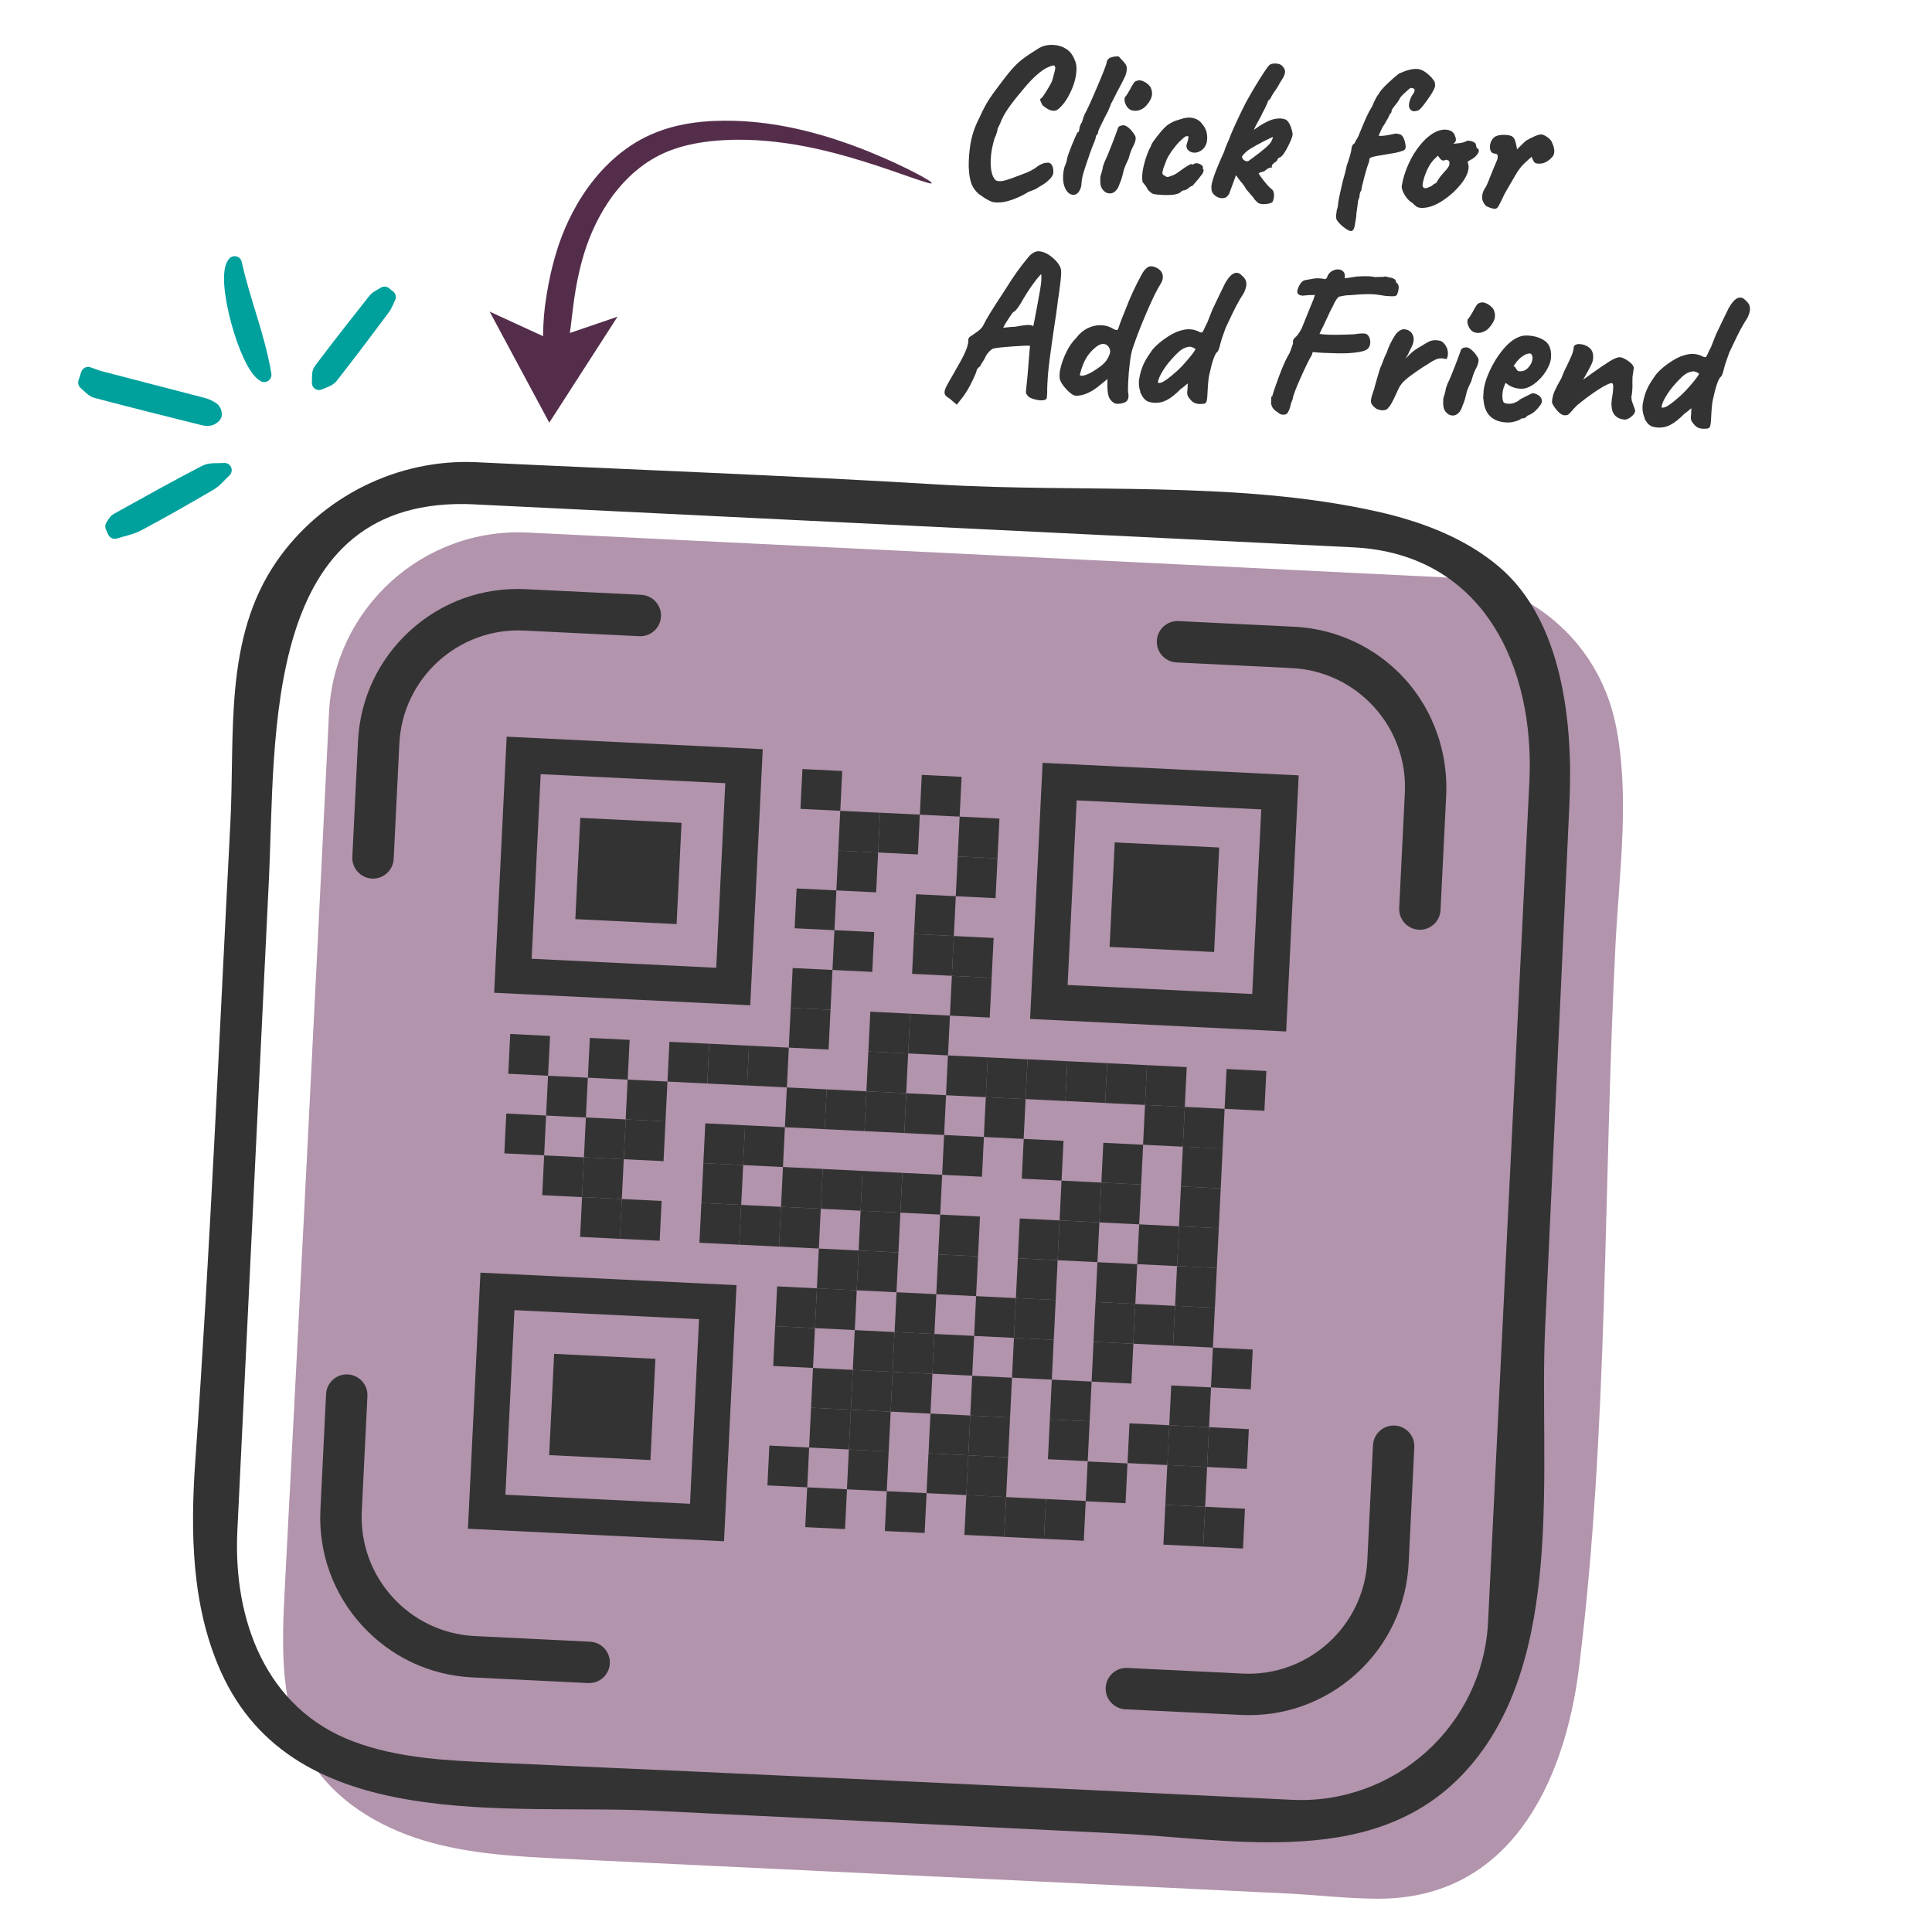 <svg xmlns="http://www.w3.org/2000/svg" width="400" height="400" viewBox="0 0 400 400"><defs><style>      .cls-1 {        fill: #b294ac;      }      .cls-2, .cls-3 {        fill: #333;      }      .cls-4 {        fill: #00a09d;        stroke: #00a09d;        stroke-linecap: round;        stroke-linejoin: round;        stroke-width: 3px;      }      .cls-3 {        stroke: #333;        stroke-miterlimit: 10;        stroke-width: .5px;      }      .cls-5 {        fill: #542d4b;      }    </style></defs><g id="text"><g><path class="cls-1" d="M285.31,393.11c-6.42-.02-12.93-.8-18.97-1.09-16.77-.81-33.54-1.62-50.3-2.43-33-1.58-65.99-3.15-98.99-4.73-9.87-.47-19.86-.96-29.32-3.81s-18.5-8.34-23.61-16.8c-6.24-10.3-5.8-23.16-5.17-35.18,3.16-60.5,6.21-120.99,9.17-181.49,1.06-21.67,19.49-38.38,41.15-37.32,0,0,189.41,9.26,189.42,9.26,17.62.86,32.17,13.09,35.77,30.28,3.08,14.71.78,30.74.02,45.6-2.54,49.65-1.44,100.58-7.56,149.86-3.01,24.27-14.61,47.94-41.61,47.84Z"></path><g><g><path class="cls-2" d="M155.33,208.13l-53.02-2.59,2.59-53.02,53.02,2.59-2.59,53.02ZM110.07,198.5l38.22,1.87,1.87-38.22-38.22-1.87-1.87,38.22Z"></path><rect class="cls-2" x="119.62" y="169.83" width="20.99" height="20.99" transform="translate(8.96 -6.14) rotate(2.8)"></rect><path class="cls-2" d="M149.9,319.1l-53.02-2.59,2.59-53.02,53.02,2.59-2.59,53.02ZM104.64,309.47l38.22,1.87,1.87-38.22-38.22-1.87-1.87,38.22Z"></path><rect class="cls-2" x="114.2" y="280.8" width="20.99" height="20.99" transform="translate(14.38 -5.74) rotate(2.8)"></rect><path class="cls-2" d="M266.29,213.55l-53.02-2.59,2.59-53.02,53.02,2.59-2.59,53.02ZM221.04,203.93l38.22,1.87,1.87-38.22-38.22-1.87-1.87,38.22Z"></path><rect class="cls-2" x="230.25" y="174.92" width="21.66" height="21.66" transform="translate(9.36 -11.55) rotate(2.8)"></rect><rect class="cls-2" x="165.93" y="159.42" width="8.25" height="8.25" transform="translate(8.19 -8.11) rotate(2.8)"></rect><rect class="cls-2" x="173.76" y="168.06" width="8.25" height="8.25" transform="translate(8.62 -8.48) rotate(2.8)"></rect><rect class="cls-2" x="182" y="168.46" width="8.25" height="8.25" transform="translate(8.65 -8.89) rotate(2.8)"></rect><rect class="cls-2" x="173.36" y="176.3" width="8.25" height="8.25" transform="translate(9.02 -8.45) rotate(2.8)"></rect><rect class="cls-2" x="172.55" y="192.78" width="8.25" height="8.25" transform="translate(9.83 -8.4) rotate(2.8)"></rect><rect class="cls-2" x="189.03" y="193.58" width="8.25" height="8.25" transform="translate(9.89 -9.2) rotate(2.8)"></rect><rect class="cls-2" x="189.44" y="185.34" width="8.25" height="8.25" transform="translate(9.49 -9.23) rotate(2.8)"></rect><rect class="cls-2" x="198.08" y="177.51" width="8.25" height="8.25" transform="translate(9.11 -9.66) rotate(2.8)"></rect><rect class="cls-2" x="190.64" y="160.63" width="8.25" height="8.25" transform="translate(8.28 -9.32) rotate(2.8)"></rect><rect class="cls-2" x="198.48" y="169.27" width="8.25" height="8.25" transform="translate(8.71 -9.69) rotate(2.8)"></rect><rect class="cls-2" x="197.27" y="193.99" width="8.25" height="8.25" transform="translate(9.92 -9.6) rotate(2.8)"></rect><rect class="cls-2" x="196.87" y="202.23" width="8.25" height="8.25" transform="translate(10.32 -9.57) rotate(2.8)"></rect><rect class="cls-2" x="154.87" y="216.69" width="8.25" height="8.25" transform="translate(10.98 -7.5) rotate(2.8)"></rect><rect class="cls-2" x="146.63" y="216.29" width="8.25" height="8.25" transform="translate(10.95 -7.1) rotate(2.8)"></rect><rect class="cls-2" x="138.39" y="215.89" width="8.25" height="8.25" transform="translate(10.92 -6.7) rotate(2.8)"></rect><rect class="cls-2" x="121.91" y="215.08" width="8.25" height="8.25" transform="translate(10.86 -5.89) rotate(2.8)"></rect><rect class="cls-2" x="105.43" y="214.27" width="8.25" height="8.25" transform="translate(10.8 -5.09) rotate(2.8)"></rect><rect class="cls-2" x="120.7" y="239.8" width="8.25" height="8.25" transform="translate(12.06 -5.81) rotate(2.8)"></rect><rect class="cls-2" x="120.3" y="248.04" width="8.25" height="8.25" transform="translate(12.47 -5.78) rotate(2.8)"></rect><rect class="cls-2" x="128.53" y="248.44" width="8.25" height="8.25" transform="translate(12.5 -6.18) rotate(2.8)"></rect><rect class="cls-2" x="145.01" y="249.25" width="8.25" height="8.25" transform="translate(12.55 -6.98) rotate(2.8)"></rect><rect class="cls-2" x="145.42" y="241.01" width="8.25" height="8.25" transform="translate(12.15 -7.01) rotate(2.8)"></rect><rect class="cls-2" x="145.82" y="232.77" width="8.25" height="8.25" transform="translate(11.75 -7.04) rotate(2.8)"></rect><rect class="cls-2" x="154.06" y="233.17" width="8.25" height="8.25" transform="translate(11.78 -7.44) rotate(2.8)"></rect><rect class="cls-2" x="161.49" y="250.05" width="8.25" height="8.25" transform="translate(12.61 -7.79) rotate(2.8)"></rect><rect class="cls-2" x="161.9" y="241.81" width="8.25" height="8.25" transform="translate(12.21 -7.82) rotate(2.8)"></rect><rect class="cls-2" x="170.14" y="242.22" width="8.25" height="8.25" transform="translate(12.24 -8.22) rotate(2.8)"></rect><rect class="cls-2" x="178.38" y="242.62" width="8.25" height="8.25" transform="translate(12.27 -8.62) rotate(2.8)"></rect><rect class="cls-2" x="186.62" y="243.02" width="8.25" height="8.25" transform="translate(12.3 -9.02) rotate(2.8)"></rect><rect class="cls-2" x="194.45" y="251.66" width="8.25" height="8.25" transform="translate(12.73 -9.39) rotate(2.8)"></rect><rect class="cls-2" x="194.05" y="259.9" width="8.25" height="8.25" transform="translate(13.13 -9.36) rotate(2.8)"></rect><rect class="cls-2" x="201.89" y="268.55" width="8.25" height="8.25" transform="translate(13.56 -9.74) rotate(2.8)"></rect><rect class="cls-2" x="153.25" y="249.65" width="8.25" height="8.25" transform="translate(12.58 -7.38) rotate(2.8)"></rect><rect class="cls-2" x="112.46" y="239.4" width="8.25" height="8.25" transform="translate(12.03 -5.4) rotate(2.8)"></rect><rect class="cls-2" x="129.74" y="223.72" width="8.25" height="8.25" transform="translate(11.29 -6.27) rotate(2.8)"></rect><rect class="cls-2" x="129.34" y="231.96" width="8.25" height="8.25" transform="translate(11.69 -6.24) rotate(2.8)"></rect><rect class="cls-2" x="121.1" y="231.56" width="8.25" height="8.25" transform="translate(11.66 -5.84) rotate(2.8)"></rect><rect class="cls-2" x="113.26" y="222.92" width="8.25" height="8.25" transform="translate(11.23 -5.46) rotate(2.8)"></rect><rect class="cls-2" x="104.62" y="230.75" width="8.25" height="8.25" transform="translate(11.6 -5.03) rotate(2.8)"></rect><rect class="cls-2" x="164.72" y="184.14" width="8.25" height="8.25" transform="translate(9.4 -8.02) rotate(2.8)"></rect><rect class="cls-2" x="163.91" y="200.61" width="8.25" height="8.25" transform="translate(10.2 -7.96) rotate(2.8)"></rect><rect class="cls-2" x="163.51" y="208.85" width="8.25" height="8.25" transform="translate(10.6 -7.93) rotate(2.8)"></rect><rect class="cls-2" x="162.7" y="225.33" width="8.25" height="8.25" transform="translate(11.41 -7.87) rotate(2.8)"></rect><rect class="cls-2" x="170.94" y="225.74" width="8.25" height="8.25" transform="translate(11.44 -8.28) rotate(2.8)"></rect><rect class="cls-2" x="179.18" y="226.14" width="8.25" height="8.25" transform="translate(11.47 -8.68) rotate(2.8)"></rect><rect class="cls-2" x="187.42" y="226.54" width="8.25" height="8.25" transform="translate(11.5 -9.08) rotate(2.8)"></rect><rect class="cls-2" x="179.58" y="217.9" width="8.25" height="8.25" transform="translate(11.06 -8.71) rotate(2.8)"></rect><rect class="cls-2" x="196.06" y="218.71" width="8.25" height="8.25" transform="translate(11.12 -9.51) rotate(2.8)"></rect><rect class="cls-2" x="204.3" y="219.11" width="8.25" height="8.25" transform="translate(11.15 -9.91) rotate(2.8)"></rect><rect class="cls-2" x="212.54" y="219.51" width="8.25" height="8.25" transform="translate(11.18 -10.32) rotate(2.8)"></rect><rect class="cls-2" x="220.78" y="219.91" width="8.25" height="8.25" transform="translate(11.21 -10.72) rotate(2.8)"></rect><rect class="cls-2" x="229.02" y="220.32" width="8.25" height="8.25" transform="translate(11.24 -11.12) rotate(2.8)"></rect><rect class="cls-2" x="237.26" y="220.72" width="8.25" height="8.25" transform="translate(11.27 -11.52) rotate(2.8)"></rect><rect class="cls-2" x="236.86" y="228.96" width="8.25" height="8.25" transform="translate(11.67 -11.49) rotate(2.8)"></rect><rect class="cls-2" x="211.74" y="235.99" width="8.25" height="8.25" transform="translate(11.99 -10.26) rotate(2.8)"></rect><rect class="cls-2" x="203.9" y="227.35" width="8.25" height="8.25" transform="translate(11.55 -9.88) rotate(2.8)"></rect><rect class="cls-2" x="195.26" y="235.18" width="8.25" height="8.25" transform="translate(11.93 -9.45) rotate(2.8)"></rect><rect class="cls-2" x="227.81" y="245.04" width="8.25" height="8.25" transform="translate(12.45 -11.03) rotate(2.8)"></rect><rect class="cls-2" x="235.65" y="253.68" width="8.25" height="8.25" transform="translate(12.88 -11.4) rotate(2.8)"></rect><rect class="cls-2" x="243.89" y="254.08" width="8.25" height="8.25" transform="translate(12.91 -11.81) rotate(2.8)"></rect><rect class="cls-2" x="243.49" y="262.32" width="8.25" height="8.25" transform="translate(13.31 -11.78) rotate(2.8)"></rect><rect class="cls-2" x="243.08" y="270.56" width="8.25" height="8.25" transform="translate(13.71 -11.75) rotate(2.8)"></rect><rect class="cls-2" x="226.2" y="278" width="8.25" height="8.25" transform="translate(14.06 -10.91) rotate(2.8)"></rect><rect class="cls-2" x="224.99" y="302.78" width="8.25" height="8.25" transform="translate(15.26 -10.83) rotate(2.8)"></rect><rect class="cls-2" x="250.92" y="279.2" width="8.25" height="8.25" transform="translate(14.14 -12.12) rotate(2.8)"></rect><rect class="cls-2" x="249.31" y="312.16" width="8.25" height="8.25" transform="translate(15.75 -12) rotate(2.8)"></rect><rect class="cls-2" x="216.35" y="310.55" width="8.25" height="8.25" transform="translate(15.63 -10.39) rotate(2.8)"></rect><rect class="cls-2" x="208.11" y="310.15" width="8.25" height="8.25" transform="translate(15.6 -9.99) rotate(2.8)"></rect><rect class="cls-2" x="199.87" y="309.74" width="8.25" height="8.25" transform="translate(15.57 -9.59) rotate(2.8)"></rect><rect class="cls-2" x="200.27" y="301.51" width="8.25" height="8.25" transform="translate(15.17 -9.62) rotate(2.8)"></rect><rect class="cls-2" x="192.03" y="301.1" width="8.25" height="8.25" transform="translate(15.14 -9.22) rotate(2.8)"></rect><rect class="cls-2" x="200.68" y="293.27" width="8.25" height="8.25" transform="translate(14.77 -9.65) rotate(2.8)"></rect><rect class="cls-2" x="201.08" y="285.03" width="8.25" height="8.25" transform="translate(14.37 -9.68) rotate(2.8)"></rect><rect class="cls-2" x="193.24" y="276.38" width="8.25" height="8.25" transform="translate(13.94 -9.31) rotate(2.8)"></rect><rect class="cls-2" x="185" y="275.98" width="8.25" height="8.25" transform="translate(13.91 -8.9) rotate(2.8)"></rect><rect class="cls-2" x="176.76" y="275.58" width="8.25" height="8.25" transform="translate(13.88 -8.5) rotate(2.8)"></rect><rect class="cls-2" x="184.6" y="284.22" width="8.25" height="8.25" transform="translate(14.31 -8.87) rotate(2.8)"></rect><rect class="cls-2" x="176.36" y="283.82" width="8.25" height="8.25" transform="translate(14.28 -8.47) rotate(2.8)"></rect><rect class="cls-2" x="159.08" y="299.49" width="8.25" height="8.25" transform="translate(15.03 -7.61) rotate(2.8)"></rect><rect class="cls-2" x="160.69" y="266.53" width="8.25" height="8.25" transform="translate(13.42 -7.73) rotate(2.8)"></rect><rect class="cls-2" x="168.12" y="283.41" width="8.25" height="8.25" transform="translate(14.25 -8.07) rotate(2.8)"></rect><rect class="cls-2" x="175.96" y="292.06" width="8.25" height="8.25" transform="translate(14.68 -8.44) rotate(2.8)"></rect><rect class="cls-2" x="167.72" y="291.65" width="8.25" height="8.25" transform="translate(14.65 -8.04) rotate(2.8)"></rect><rect class="cls-2" x="175.55" y="300.3" width="8.25" height="8.25" transform="translate(15.08 -8.41) rotate(2.8)"></rect><rect class="cls-2" x="166.91" y="308.13" width="8.25" height="8.25" transform="translate(15.46 -7.98) rotate(2.8)"></rect><rect class="cls-2" x="185.41" y="267.74" width="8.25" height="8.25" transform="translate(13.51 -8.93) rotate(2.8)"></rect><rect class="cls-2" x="168.93" y="266.93" width="8.25" height="8.25" transform="translate(13.45 -8.13) rotate(2.8)"></rect><rect class="cls-2" x="177.57" y="259.1" width="8.25" height="8.25" transform="translate(13.07 -8.56) rotate(2.8)"></rect><rect class="cls-2" x="177.97" y="250.86" width="8.25" height="8.25" transform="translate(12.67 -8.59) rotate(2.8)"></rect><rect class="cls-2" x="169.33" y="258.7" width="8.25" height="8.25" transform="translate(13.04 -8.16) rotate(2.8)"></rect><rect class="cls-2" x="160.28" y="274.77" width="8.25" height="8.25" transform="translate(13.82 -7.7) rotate(2.8)"></rect><rect class="cls-2" x="192.44" y="292.86" width="8.25" height="8.25" transform="translate(14.74 -9.25) rotate(2.8)"></rect><rect class="cls-2" x="183.39" y="308.94" width="8.25" height="8.25" transform="translate(15.52 -8.79) rotate(2.8)"></rect><rect class="cls-2" x="209.72" y="277.19" width="8.25" height="8.25" transform="translate(14 -10.11) rotate(2.8)"></rect><rect class="cls-2" x="217.56" y="285.83" width="8.25" height="8.25" transform="translate(14.43 -10.48) rotate(2.8)"></rect><rect class="cls-2" x="242.28" y="287.04" width="8.25" height="8.25" transform="translate(14.52 -11.69) rotate(2.8)"></rect><rect class="cls-2" x="241.87" y="295.28" width="8.25" height="8.25" transform="translate(14.92 -11.66) rotate(2.8)"></rect><rect class="cls-2" x="233.64" y="294.88" width="8.25" height="8.25" transform="translate(14.89 -11.26) rotate(2.8)"></rect><rect class="cls-2" x="250.11" y="295.68" width="8.25" height="8.25" transform="translate(14.95 -12.06) rotate(2.8)"></rect><rect class="cls-2" x="217.16" y="294.07" width="8.25" height="8.25" transform="translate(14.83 -10.45) rotate(2.8)"></rect><rect class="cls-2" x="241.47" y="303.52" width="8.25" height="8.25" transform="translate(15.32 -11.63) rotate(2.8)"></rect><rect class="cls-2" x="241.07" y="311.76" width="8.25" height="8.25" transform="translate(15.72 -11.6) rotate(2.8)"></rect><rect class="cls-2" x="227.01" y="261.52" width="8.25" height="8.25" transform="translate(13.25 -10.97) rotate(2.8)"></rect><rect class="cls-2" x="219.57" y="244.63" width="8.25" height="8.25" transform="translate(12.42 -10.63) rotate(2.8)"></rect><rect class="cls-2" x="219.17" y="252.87" width="8.25" height="8.25" transform="translate(12.82 -10.6) rotate(2.8)"></rect><rect class="cls-2" x="210.13" y="268.95" width="8.25" height="8.25" transform="translate(13.59 -10.14) rotate(2.8)"></rect><rect class="cls-2" x="210.93" y="252.47" width="8.25" height="8.25" transform="translate(12.79 -10.2) rotate(2.8)"></rect><rect class="cls-2" x="210.53" y="260.71" width="8.25" height="8.25" transform="translate(13.19 -10.17) rotate(2.8)"></rect><rect class="cls-2" x="228.22" y="236.8" width="8.25" height="8.25" transform="translate(12.05 -11.06) rotate(2.8)"></rect><rect class="cls-2" x="226.6" y="269.76" width="8.25" height="8.25" transform="translate(13.65 -10.94) rotate(2.8)"></rect><rect class="cls-2" x="234.84" y="270.16" width="8.25" height="8.25" transform="translate(13.68 -11.35) rotate(2.8)"></rect><rect class="cls-2" x="245.1" y="229.36" width="8.25" height="8.25" transform="translate(11.7 -11.89) rotate(2.8)"></rect><rect class="cls-2" x="244.7" y="237.6" width="8.25" height="8.25" transform="translate(12.1 -11.87) rotate(2.8)"></rect><rect class="cls-2" x="253.74" y="221.53" width="8.25" height="8.25" transform="translate(11.33 -12.33) rotate(2.8)"></rect><rect class="cls-2" x="244.29" y="245.84" width="8.25" height="8.25" transform="translate(12.51 -11.84) rotate(2.8)"></rect><rect class="cls-2" x="179.99" y="209.66" width="8.25" height="8.25" transform="translate(10.66 -8.74) rotate(2.8)"></rect><rect class="cls-2" x="188.23" y="210.06" width="8.25" height="8.25" transform="translate(10.69 -9.14) rotate(2.8)"></rect></g><g><path class="cls-2" d="M289.14,138.81c-5.73-5.45-13.25-8.66-21.18-9.05l-23.96-1.17c-2.36-.12-4.37,1.71-4.49,4.07s1.71,4.37,4.07,4.49l23.87,1.17c13.57.66,24.07,12.24,23.41,25.81l-1.17,23.87c-.12,2.36,1.71,4.37,4.07,4.49s4.37-1.71,4.49-4.07l1.16-23.62c.48-9.85-3.26-19.32-10.27-25.99Z"></path><path class="cls-2" d="M132.78,123.15l-23.96-1.17c-8.84-.43-17.31,2.6-23.87,8.55-6.55,5.94-10.4,14.08-10.83,22.92l-1.17,23.96c-.12,2.36,1.71,4.37,4.07,4.49s4.37-1.71,4.49-4.07l1.17-23.87c.66-13.57,12.24-24.07,25.81-23.41l23.87,1.17c2.36.12,4.37-1.71,4.49-4.07s-1.71-4.37-4.07-4.49Z"></path><path class="cls-2" d="M122.18,339.9l-23.87-1.17c-13.57-.66-24.07-12.24-23.41-25.81l1.17-23.87c.12-2.36-1.71-4.37-4.07-4.49s-4.37,1.71-4.49,4.07l-1.17,23.96c-.43,8.84,2.6,17.31,8.55,23.87,5.94,6.55,14.08,10.4,22.92,10.83l23.96,1.17c2.36.12,4.37-1.71,4.49-4.07s-1.71-4.37-4.07-4.49Z"></path><path class="cls-2" d="M288.75,295.15c-2.36-.12-4.37,1.71-4.49,4.07l-1.17,23.87c-.66,13.57-12.24,24.07-25.81,23.41l-23.87-1.17c-2.36-.12-4.37,1.71-4.49,4.07s1.71,4.37,4.07,4.49l23.96,1.17c8.84.43,17.31-2.6,23.87-8.55,6.55-5.94,10.4-14.08,10.83-22.92l1.17-23.96c.12-2.36-1.71-4.37-4.07-4.49Z"></path></g></g><path class="cls-2" d="M267.05,381.35c-11.84.45-24.19-1.2-35.54-1.75-32-1.57-64-3.13-96.01-4.7-30.28-1.48-74.5,5.14-89.76-28.78-6.07-13.49-6.35-28.83-5.31-43.58,3.1-43.95,4.96-87.95,7.26-132.03.97-18.62-1.41-38.34,9.56-54.25,9.26-13.44,25.14-21.35,41.45-20.56,31.84,1.54,63.73,2.69,95.56,4.61,29.68,1.79,61.75-.92,90.83,5.59,9.13,2.05,18.18,5.42,25.31,11.48,13.21,11.23,15.3,32.61,14.54,48.89-1.68,36.26-3.36,72.53-5.04,108.79-1.32,28.59,4.57,68.7-16.49,91.68-9.92,10.83-22.8,14.1-36.36,14.61ZM98.29,104.42c-44.29-2.17-41.17,47.9-42.63,78-2.17,44.84-4.35,89.69-6.52,134.53-.89,18.36,5.85,36.82,24.11,43.64,9.2,3.44,19.21,3.91,29.03,4.34,55.08,2.42,110.13,5.01,165.19,7.7,21.35,1.04,39.57-15.48,40.62-36.83,2.83-57.96,5.67-115.93,8.55-173.89,1.18-23.77-9.48-47.27-36.48-48.59,0,0-181.68-8.88-181.87-8.89Z"></path></g><g><path class="cls-3" d="M202.94,40.08c-.78-.63-1.33-1.41-1.65-2.33-.39-1.29-.54-2.8-.46-4.53.08-1.67.25-3.08.51-4.25.25-1.16.65-2.34,1.19-3.53l.43-.87c.51-1.14.87-1.88,1.09-2.24.53-1.08,1.45-2.46,2.75-4.16,1.21-1.64,2.17-2.86,2.88-3.66.7-.8,1.43-1.49,2.16-2.06.74-.57,1.81-1.29,3.21-2.16.85-.55,1.87-.8,3.05-.74.93.05,1.78.31,2.53.8.75.49,1.31,1.23,1.66,2.21.26.49.37,1.17.33,2.01-.07,1.36-.46,2.81-1.19,4.36-.73,1.55-1.56,2.71-2.51,3.49-.21.19-.48.27-.82.26s-.7-.13-1.09-.35c-.39-.22-.73-.47-1.02-.77-.23-.49-.36-.78-.38-.87-.02-.09.04-.14.18-.16.27-.3.67-.88,1.21-1.75s.91-1.55,1.1-2.05l.31-1.17c.21-.73.31-1.2.33-1.43.01-.25-.08-.49-.26-.69-.08-.09-.19-.14-.33-.14-.23-.01-.63.11-1.21.37-.66.25-1.46.79-2.39,1.6s-1.87,1.8-2.8,2.94c-1.38,1.63-2.45,2.98-3.19,4.05-.75,1.07-1.33,2.16-1.75,3.27l-.52,1.08c.02.11-.03.4-.17.84-.14.45-.28.81-.44,1.08-.48,1.62-.75,3.1-.81,4.42-.05,1.05.01,1.96.19,2.73.17.77.45,1.35.83,1.74.22.21.54.32.96.34.45.02.97-.06,1.56-.24.59-.18,1.22-.4,1.88-.65.66-.25,1.13-.43,1.39-.53.66-.22,1.29-.49,1.89-.8.6-.31,1.04-.6,1.34-.87.76-.5,1.37-.74,1.82-.72.37-.09.66.03.85.38.2.35.28.82.25,1.41-.02.4-.31.86-.88,1.38-.56.52-1.22.98-1.98,1.37-.33.3-1.04.63-2.13,1-.94.61-2.02,1.13-3.24,1.58-1.23.45-2.33.65-3.32.6-.23-.01-.51-.05-.84-.13-.86-.35-1.68-.85-2.46-1.48Z"></path><path class="cls-3" d="M222.25,40.09c-.59-.03-1.07-.39-1.43-1.09-.36-.7-.52-1.57-.47-2.62.03-.57.11-1.11.25-1.65.35-.8.54-1.39.55-1.76.11-.53.45-1.49,1.01-2.86.56-1.38.92-2.2,1.08-2.48.11,0,.22-.08.31-.26.09-.18.15-.38.16-.61.01-.25.07-.51.19-.78.11-.26.23-.45.35-.56,0-.08.05-.24.13-.46.08-.22.12-.38.13-.46,0-.06.04-.16.12-.31.08-.15.12-.27.12-.35.5-.85,1.38-2.79,2.66-5.8,1.28-3.01,1.93-4.69,1.95-5.03.01-.23.11-.43.29-.62.18-.19.38-.28.61-.27.09-.08.28-.14.56-.16.28-.03.51-.04.68-.03l.65.71c.3.3.52.56.68.8.16.24.23.51.21.82-.02.51-.14,1.01-.35,1.49s-.8,1.63-1.76,3.42c-.06.14-.31.64-.75,1.49-.31.55-.47.87-.47.95,0,.08-.07.26-.2.52-.13.26-.24.53-.34.81-.25.44-.65,1.22-1.2,2.34-.55,1.12-.83,1.74-.83,1.85-.02.31-.1.53-.25.67-.08,0-.14.06-.18.18s-.05.22-.06.27c-.01.28-.28,1.02-.79,2.21l-.44,1.21c-.63,1.81-1.07,3.14-1.32,3.97-.25.84-.39,1.55-.42,2.15-.03.62-.15,1.13-.37,1.51-.22.39-.46.63-.72.73-.09.02-.2.03-.34.03Z"></path><path class="cls-3" d="M228.06,37.01c.03-.54.12-.94.27-1.22,0-.14.04-.31.11-.5.07-.2.1-.32.1-.38-.02-.17.12-.63.41-1.38.38-.75.86-1.9,1.46-3.46.6-1.56,1.02-2.67,1.25-3.34,0-.14.07-.26.19-.35.12-.09.29-.15.52-.17.32-.1.71.06,1.17.46.46.4.84.86,1.12,1.35.16.18.24.41.22.69-.02.42-.23,1.01-.64,1.75-.16.3-.31.68-.46,1.12-.15.45-.28.87-.38,1.26-.38.75-.68,1.44-.91,2.08-.1.36-.17.64-.21.84-.25,1.04-.47,1.71-.65,2.01-.2.7-.47,1.22-.8,1.55-.33.34-.69.5-1.09.48-.48-.02-.88-.24-1.2-.65-.38-.42-.54-1.13-.49-2.15ZM233.32,21.59c-.15-.32-.24-.62-.25-.9-.01-.28.02-.45.11-.51.18-.19.36-.45.55-.78.19-.33.32-.56.42-.7.25-.5.45-.86.6-1.08.22-.39.41-.59.58-.61.23-.1.42-.15.56-.14.37.02.76.17,1.19.44.43.28.74.59.95.94.18.46.26.86.24,1.2-.03.68-.4,1.41-1.09,2.2-.3.35-.65.62-1.06.8-.41.18-.81.26-1.2.24-.4-.02-.72-.12-.96-.3-.27-.21-.49-.48-.64-.8Z"></path><path class="cls-3" d="M238.8,39.9c-.25-.11-.55-.35-.9-.7-.07-.2-.24-.48-.49-.83-.25-.35-.46-.62-.62-.8-.07-.31-.09-.68-.07-1.11.04-.73.18-1.59.44-2.57.26-.98.57-1.87.92-2.68.12-.22.23-.43.31-.62.08-.19.14-.32.17-.37,0-.2.4-.79,1.17-1.79.77-1,1.38-1.68,1.82-2.06.21-.22.52-.44.95-.68.42-.23.79-.4,1.11-.5.09-.02.44-.13,1.06-.33.62-.2,1.18-.28,1.69-.26.45.02.89.14,1.32.34.43.21.78.51,1.04.92.7.77,1.02,1.75.96,2.94-.01.23-.05.48-.12.76-.17.56-.48,1-.94,1.34-.46.33-.92.49-1.4.46-.48-.02-.88-.23-1.2-.61-.1-.29-.15-.47-.14-.56,0-.08.07-.32.2-.71.14-.5.21-.83.22-.97.02-.37-.1-.56-.35-.57-.34-.02-.61.05-.82.21-.21.16-.59.51-1.16,1.05-.39.38-.85.93-1.38,1.65-.53.73-.96,1.42-1.27,2.08-.29.75-.5,1.29-.61,1.61-.12.32-.17.51-.18.56,0,.11-.03.22-.06.32-.03.1-.05.2-.06.32,0,.2.03.36.1.47.08.12.23.24.45.36.06.03.15.09.29.18.14.09.28.14.42.15.17,0,.41-.05.73-.18.32-.13.52-.2.61-.23.38-.15.92-.49,1.62-1.03l1.05-.71c.2-.13.39-.24.55-.33.16-.09.28-.16.37-.19.09-.04.13-.03.13.03,0,.11.03.17.12.18.08,0,.19-.05.31-.16.12-.16.32-.24.61-.23.23.01.46.09.69.22.23.14.35.25.35.34l-.05.21c0,.14.06.29.19.43,0,.11-.05.26-.13.44-.08.18-.18.32-.3.43-.3.41-.64.83-1.02,1.27-.38.44-.64.73-.79.9h-.04c-.14,0-.35.11-.61.35-.44.38-.82.56-1.13.54-.12.05-.25.11-.39.17-.15.06-.22.14-.22.22-.5.46-1.79.64-3.85.53-.85-.04-1.4-.12-1.65-.23Z"></path><path class="cls-3" d="M260.17,41.35c-.23-.24-.4-.44-.5-.62l-1.49-1.73c-.2-.46-.63-1.05-1.27-1.76-.26-.38-.5-.7-.7-.97-.2-.27-.34-.4-.43-.4l-1.52,4.13c-.22.36-.43.58-.63.67-.2.09-.45.13-.73.11-.4-.02-.81-.19-1.23-.53-.42-.33-.62-.74-.6-1.22-.19-.83.69-3.35,2.62-7.56.1-.39.27-.84.49-1.36.22-.51.38-.88.48-1.1.52-1.42,1.4-3.39,2.63-5.91l.85-1.7c.53-.97,1.1-1.97,1.72-3.02,1.63-2.7,2.66-4.26,3.08-4.7.24-.21.64-.31,1.2-.28.54.03.91.16,1.13.4.19.21.33.39.42.55.09.16.13.34.12.54-.02.45-.34,1.12-.95,1.99-.34.64-.65,1.16-.93,1.57-.24.3-.53.74-.87,1.32-.23.56-.45.83-.68.82-.04.14-.09.32-.18.54-.08.22-.19.44-.31.67-.1.28-.26.61-.47,1-.22.39-.36.66-.42.83-.06.14-.14.29-.24.46-.09.17-.2.37-.33.62-.71,1.24-1.12,2.1-1.23,2.58,0,.03.01.04.04.04.06,0,.17-.05.35-.15.17-.1.32-.2.44-.28.71-.53,1.44-.99,2.21-1.38.77-.39,1.4-.61,1.88-.67.4-.06.73-.09.98-.08.37.02.7.09,1.01.22.3.19.57.55.8,1.1.23.55.38,1.11.47,1.68-.02.42-.32,1.21-.9,2.36-.58,1.15-1.06,1.87-1.44,2.16-.2.08-.35.15-.46.21-.1.07-.17.11-.2.14,0,.11-.07.26-.19.44-.12.18-.28.31-.49.38-.42.38-.63.64-.63.78v.21s-.1,0-.1,0c-.11,0-.37.11-.78.34-.33.3-.58.47-.77.52-.19.05-.34.08-.45.1-.06.05-.18.11-.37.17s-.28.13-.29.22c0,.2.35.76,1.09,1.69.73.93,1.27,1.52,1.59,1.76.39.22.56.67.53,1.34-.02.37-.11.73-.27,1.09-.09.08-.31.16-.67.24-.36.08-.72.11-1.09.1-.37-.02-.66-.09-.88-.21-.08-.06-.24-.21-.47-.45ZM260.83,31.9c1.06-.83,1.74-1.42,2.04-1.77.24-.21.47-.54.69-.99.22-.44.28-.79.18-1.05-.02-.09-.37.04-1.04.37l-1.18.58c-1.16.6-2.12,1.13-2.86,1.6-.75.47-1.32,1.01-1.72,1.62-.1.28-.01.57.25.88.27.31.59.48.95.49.2,0,.34-.01.43-.06.44-.29,1.19-.85,2.25-1.67Z"></path><path class="cls-3" d="M278.68,47.08c-.59-.41-1.07-.85-1.44-1.32-.16-.18-.27-.35-.32-.5-.05-.16-.07-.36-.05-.62l.14-1.06c.16-.42.26-.91.29-1.47.01-.23.14-.93.4-2.13.26-1.19.46-2.05.59-2.58l.15-.5c.27-.92.48-1.78.63-2.56.26-.7.49-1.39.68-2.07.19-.68.29-1.15.3-1.41.02-.51.24-.87.65-1.07.04-.22.27-.68.71-1.37.77-1.89,1.34-3.24,1.71-4.06.37-.82.75-1.53,1.15-2.13.58-1.39,1.03-2.26,1.36-2.61.22-.47.79-1.15,1.71-2.04.92-.89,1.74-1.6,2.44-2.13,1.45-.67,2.66-.98,3.62-.93.82.04,1.74.6,2.77,1.67.37.44.59.74.64.88.05.14.06.41.05.81-.14.53-.68,1.46-1.62,2.77-.94,1.31-1.53,1.98-1.75,2-.35.1-.57.14-.69.14-.25-.01-.46-.11-.62-.29-.16-.18-.23-.44-.22-.78.03-.54.23-1.15.6-1.84.36-.44.55-.82.57-1.16.02-.48-.35-.74-1.11-.78-.23.1-.7.48-1.39,1.14-.7.66-1.05,1.08-1.06,1.24-.03.06-.12.2-.25.43-.14.23-.34.5-.61.8-.54.68-.82,1.11-.83,1.28-.02.37-.11.55-.28.54-.03.06-.1.21-.21.48-.11.26-.26.55-.45.85-.13.25-.28.52-.47.83-.18.3-.34.51-.46.62h.04c-.09.2-.27.56-.52,1.1-.25.54-.38.85-.39.94,0,.11.16.18.5.19.62.03,1.51-.08,2.65-.34.37-.09.64-.14.81-.13.2,0,.48.08.84.21.3.21.53.66.7,1.35.16.69.19,1.11.06,1.28-.03.11-.35.25-.93.42-.59.17-1.2.3-1.83.38l-1.76.3c-1.63.26-2.44.45-2.45.56-.11,0-.21.05-.31.16s-.14.22-.14.33c-.02.4-.09.69-.21.88-.16.39-.44,1.32-.84,2.81-.4,1.48-.61,2.39-.62,2.73-.24.27-.38.77-.41,1.51-.18.3-.29.65-.31,1.05,0,.17-.03.31-.06.42,0,.14-.05.48-.13,1.01-.08.53-.14,1.03-.16,1.48l-.19,1.22c-.05.34-.1.65-.17.93-.07.28-.18.49-.33.62-.17.1-.56-.05-1.15-.46Z"></path><path class="cls-3" d="M294.3,42.8c-.37-.02-.66-.1-.88-.23-.22-.14-.48-.37-.77-.7-.63-.34-1.17-.89-1.62-1.65-.45-.76-.63-1.35-.55-1.77.21-1.35.66-2.81,1.36-4.38.7-1.57,1.58-2.97,2.65-4.21,1.07-1.24,2.18-2.08,3.33-2.54.52-.17.99-.25,1.41-.23.88.04,1.44.35,1.7.93.18.41.26.71.25.91-.02.34-.23.56-.63.65-.08,0-.19.03-.3.11-.12.08-.18.16-.18.25.03.03.15.05.38.06.48.02,1.08-.02,1.79-.12.71-.11,1.17-.24,1.38-.4.17-.08.32-.11.43-.11l.59.11c.47.17.71.35.7.54,0,.14.03.33.12.56.09.23.17.35.26.35.14,0,.21.11.2.31,0,.17-.11.38-.31.64-.2.26-.47.51-.82.75-.15.08-.36.2-.63.35-.28.16-.44.29-.49.4-.05.11-.05.27,0,.47.1.23.15.52.13.86-.05.96-.57,2.06-1.56,3.3-1,1.24-2.19,2.32-3.58,3.25-1.39.92-2.66,1.43-3.79,1.51-.14.02-.33.03-.55.02ZM296.45,38.78c.38-.35.69-.56.92-.63.08,0,.17-.07.25-.22.08-.15.22-.39.42-.7.2-.32.52-.73.97-1.25.48-.49.81-.88,1.01-1.18.2-.3.31-.61.32-.92,0-.11-.01-.31-.06-.6-.02-.09-.11-.17-.26-.25-.15-.08-.3-.15-.44-.21-.14,0-.28.02-.43.08-.14.06-.25.09-.3.09-.14,0-.29-.08-.46-.24l-.64-.88-.76.69c-.68.62-1.27,1.47-1.76,2.55-.49,1.08-.8,2.07-.93,2.97-.05.4,0,.67.15.84.15.16.38.27.69.31.17,0,.6-.14,1.3-.45Z"></path><path class="cls-3" d="M308.52,42.73c-.4-.13-.65-.24-.73-.33-.16-.15-.32-.38-.48-.68-.16-.31-.22-.65-.2-1.05.03-.62.29-1.26.77-1.92.19-.33.67-1.48,1.44-3.46l.96-2.29c.08-.48.07-.83-.03-1.04-.1-.22-.34-.35-.7-.4-.31-.02-.53-.13-.66-.35-.13-.22-.18-.57-.16-1.05.12-.82.48-1.39,1.06-1.73.46-.2,1.09-.29,1.88-.25.71.03,1.17.16,1.39.37.22.18.4.57.54,1.17.14.6.24,1.16.3,1.67.15-.08.53-.44,1.16-1.09l.98-.93c.5-.32,1.06-.61,1.7-.89.64-.28,1.08-.41,1.34-.4.28.01.64.17,1.08.48.44.3.72.59.85.85.39.81.57,1.47.54,1.98-.02.4-.13.7-.34.92-.81.92-1.68,1.36-2.61,1.32-.23-.01-.41-.03-.55-.07-.14-.03-.3-.24-.48-.62-.18-.38-.28-.67-.3-.86,0-.08-.21.07-.64.46-.43.39-.71.64-.82.75l-.76.73c-.48.52-.97,1.2-1.48,2.05-.51.85-1.26,2.15-2.25,3.89l-.62,1.29c-.31.64-.55,1.09-.7,1.35-.15.26-.33.39-.53.38-.23-.01-.54-.08-.95-.22Z"></path><path class="cls-3" d="M196.6,82.23c-.3-.18-.51-.35-.63-.5-.12-.15-.17-.33-.16-.56.01-.28.15-.68.42-1.19.27-.51.72-1.32,1.37-2.42.19-.36.54-.99,1.07-1.9,1.33-2.26,2.02-3.94,2.07-5.04-.03-.06-.04-.14-.03-.26.01-.28.25-.53.72-.73.09-.08.4-.31.95-.68.54-.37.98-.8,1.32-1.3.41-.83.92-1.75,1.54-2.75.62-1,1.67-2.65,3.17-4.92,1.48-2.42,3.03-4.6,4.65-6.53.3-.38.63-.68,1-.89.36-.21.67-.31.93-.29.88.04,1.76.43,2.64,1.15.89.72,1.45,1.43,1.7,2.12.1.2.14.63.11,1.28-.04.88-.22,2.36-.51,4.44-.08.36-.16.94-.25,1.73-.15,1.27-.34,2.62-.58,4.05-.47,3.15-.81,5.61-1.04,7.39-.23,1.77-.38,3.44-.46,4.99-.04.79-.05,1.37-.04,1.74v.3s-.1.97-.1.97c-.18.16-.52.23-1.03.2-.57-.03-1.13-.15-1.68-.36-.56-.21-.86-.45-.9-.7-.03-.03-.07-.06-.12-.09-.06-.03-.08-.16-.07-.39l.09-.93.24-2.37.53-6.48-.55.02c-.57-.03-1.77.03-3.6.16-1.83.14-3,.26-3.48.38-.25-.01-.57.14-.96.46-.38.32-.73.74-1.04,1.27-.1.28-.32.67-.65,1.18-.34.51-.51.8-.51.89-.18.1-.33.25-.47.42-.14.18-.22.29-.25.35-.02.31-.33,1.1-.94,2.35-.61,1.26-1.21,2.29-1.79,3.08l-1.22,1.56-1.43-1.22ZM208.65,68.01c.6-.07,1.12-.11,1.58-.11,1.37-.27,2.31-.4,2.82-.37.28.01.48.05.59.11.08.12.17.2.26.25.1.05.16.07.19.07.07-.22.37-1.75.9-4.59.54-2.84.82-4.58.85-5.23.02-.45.03-.84.01-1.17-.01-.33-.03-.53-.06-.62-.25-.01-.87.63-1.84,1.93-.97,1.3-1.92,2.78-2.85,4.43-.71,1.13-1.19,1.68-1.44,1.67-.21.19-.66.83-1.37,1.93-.71,1.1-.99,1.71-.85,1.83.2-.02.6-.06,1.2-.13Z"></path><path class="cls-3" d="M230.53,83.04c-.33-.27-.57-.58-.72-.93-.12-.4-.2-.8-.24-1.18-.04-.38-.06-.9-.05-1.55l.03-1.44-1.82,1.48c-1.86,1.58-3.56,2.33-5.08,2.26-.45-.11-1-.52-1.66-1.23-.66-.71-1.08-1.31-1.25-1.8-.1-.23-.14-.59-.12-1.07.05-1.07.4-2.35,1.04-3.84.64-1.48,1.41-2.67,2.3-3.56.67-.9,1.45-1.57,2.35-2.01.9-.44,1.8-.63,2.71-.59.85.04,1.59.26,2.22.66.39.22.71.33.96.34.28.01.48-.16.58-.52.03-.14.23-.7.59-1.67l.53-1.33c.71-1.83,1.32-3.31,1.83-4.42.51-1.11,1.12-2.33,1.84-3.65.31-.58.63-1,.95-1.27.32-.27.61-.38.87-.34.37.02.76.16,1.19.42.43.26.7.58.83.95.08.2.11.44.09.73-.02.31-.12.63-.3.96-.8,1.24-1.8,3.27-3.02,6.1-1.22,2.83-2.17,5.29-2.87,7.38-.26.75-.48,1.8-.64,3.16-.17,1.35-.28,2.68-.34,3.98-.06,1.24-.06,2.02.01,2.34.05.17.07.4.05.68-.02.48-.2.8-.54.97-.33.17-.76.27-1.27.3-.37.07-.72-.04-1.05-.31ZM227.05,76.71c.88-.58,1.52-1.1,1.93-1.56.4-.46.74-1.05,1-1.78.06-.14.1-.34.11-.59.02-.51-.19-.99-.65-1.43-.27-.24-.59-.37-.96-.39-.59-.03-1.23.25-1.91.84-.77.64-1.4,1.37-1.89,2.18-.49.81-.93,1.93-1.31,3.36-.07.2-.05.36.06.49.11.13.29.21.54.22.2,0,.48-.05.86-.17.66-.22,1.4-.61,2.22-1.17Z"></path><path class="cls-3" d="M236.61,81.64c-.43-.81-.62-1.7-.57-2.66l.07-.51c.16-.98.42-1.89.77-2.73.35-.83.88-1.73,1.58-2.69.49-.8,1.37-1.65,2.63-2.57,1.26-.92,2.37-1.51,3.32-1.77.69-.22,1.32-.32,1.88-.29.51.02,1.01.13,1.51.33.39.22.69.33.92.34.28.01.47-.12.57-.4.09-.14.23-.41.4-.81.18-.4.34-.73.49-.98l1.07-2.71,1.23-2.58,1.37-2.82c.81-1.41,1.53-2.09,2.18-2.06.25.01.46.09.63.24.38.3.67.6.87.89.2.29.29.67.26,1.12-.02.37-.17.87-.46,1.51-.52.8-1.05,1.69-1.58,2.69l-.71,1.41c-.85,1.77-1.36,2.84-1.52,3.2l-.4,1.13c-.29.78-.51,1.45-.65,2.01-.29,1.2-.51,1.8-.68,1.79-.54.51-1.1,2.16-1.69,4.93-.15.67-.27,1.97-.36,3.89-.03.68-.08,1.14-.15,1.4-.07.25-.19.39-.36.41-.46.03-.77.05-.94.04-.65-.03-1.14-.24-1.46-.62-.35-.36-.58-.66-.68-.9-.1-.25-.13-.54-.08-.88.04-.34.07-.7.07-1.08,0-.38.03-.67.06-.87-.08-.12-.37.05-.88.51-.27.24-.61.51-1.02.8-1.04,1.05-1.97,1.8-2.77,2.22-.8.43-1.62.62-2.47.58-.2,0-.49-.05-.89-.13-.65-.12-1.18-.58-1.61-1.4ZM241.15,79.14c.45-.29.92-.63,1.39-1.02.47-.39.81-.68,1.02-.86.83-.72,1.73-1.67,2.71-2.84.98-1.17,1.47-1.87,1.48-2.1,0-.2-.2-.39-.63-.58-.43-.19-.79-.25-1.08-.18-.63.11-1.19.35-1.67.7-.48.36-1.12.97-1.9,1.84-.87.95-1.57,1.9-2.12,2.85-.54.95-.83,1.67-.85,2.15-.01.28.08.43.28.44.45.02.9-.11,1.36-.4Z"></path><path class="cls-3" d="M263.42,83.12c.01-.28.07-.56.17-.84.28-1.01.76-2.44,1.46-4.31.7-1.86,1.31-3.27,1.84-4.2.21-.33.39-.67.52-1.04.13-.36.21-.6.25-.71.17-.5.27-.79.3-.88l-.02-.43c0-.11.04-.22.1-.33.06-.11.17-.23.32-.37.41-.32.87-.96,1.37-1.93l1.84-4.54.58-1.42c.03-.11.1-.31.2-.58.1-.28.15-.47.16-.59,0-.11-.02-.17-.08-.17-.23.05-.68.07-1.36.06-.34.04-.6.06-.77.07-.17,0-.3.02-.39.04h-.3c-.54-.04-.8-.25-.78-.65.11-.5.31-.98.6-1.42.29-.44.63-.66,1.03-.67l1.67-.3c.26-.04.61-.06,1.06-.03.4.02.8.08,1.22.19.35-.21.54-.4.58-.57.14-.48.41-.84.82-1.11.41-.26.83-.38,1.25-.36.34.02.62.12.83.32.22.2.32.48.3.84,0,.17-.03.3-.06.38,0,.03,0,.08,0,.15,0,.07.08.11.25.12.28.01,1.12-.1,2.52-.34.23-.02.62-.03,1.17-.05.55-.02,1.01-.01,1.38,0,.54.03.94.09,1.22.19.26-.04.48-.06.68-.05s.37,0,.51-.02c.48.02.78,0,.9-.08.25.07.54.13.86.19.32.06.55.12.69.18.14.06.26.14.37.23.08.12.12.22.11.3,0,.08-.02.14-.05.17l-.08-.05s.08.02.15.07c.07.05.14.11.22.2.22.12.32.41.3.86-.02.34-.09.68-.22,1.01-.04.17-.11.29-.21.35-.1.07-.34.1-.71.09s-.85-.03-1.44-.09c-1.07-.19-1.95-.31-2.66-.34-.99-.05-2.52.02-4.6.2-.51,0-.99.05-1.43.14s-.72.15-.84.17c-.14,0-.36.19-.67.6-.3.41-.58.93-.84,1.57-.18.25-.77,1.45-1.75,3.61l-1.13,2.32c.33.13.98.22,1.94.26,1.27.06,3.13.04,5.57-.07,1.11-.17,1.87-.22,2.26-.14.25.04.46.23.63.56.17.33.24.7.22,1.09-.01.28-.08.53-.21.75-.12.22-.29.38-.49.49-.61.34-1.86.56-3.73.67-1.25.05-2.96.02-5.14-.08-1.16-.06-1.85-.12-2.07-.19-.06.03-.14.11-.25.24-.11.14-.16.3-.17.5-.55.91-1.35,2.53-2.38,4.86-1.04,2.33-1.56,3.75-1.59,4.26-.22.5-.41,1.07-.55,1.72-.03.11-.08.26-.15.46-.07.19-.13.32-.19.37-.11.42-.4.62-.88.59-.4-.02-.7-.16-.91-.43-.94-.5-1.39-1.2-1.34-2.11Z"></path><path class="cls-3" d="M284.65,84.07c-.31-.3-.49-.56-.54-.79-.03-.06-.03-.19-.02-.38.02-.37.22-1.08.61-2.14l.36-1.34c.34-1.23.65-2.26.92-3.1.09-.17.29-.64.58-1.42.2-.61.46-1.21.77-1.79.4-1.26,1-2.49,1.8-3.7.09-.14.24-.3.45-.49s.35-.28.44-.28c.18-.16.42-.23.73-.22.45.02.85.2,1.21.53.35.44.51.9.48,1.38-.03.54-.26,1.19-.69,1.96-.26.61-.66,1.38-1.22,2.32-.43.69-.69,1.14-.79,1.36.36-.44,1.14-1.25,2.33-2.44.36-.35.7-.64,1.02-.86.32-.22.8-.52,1.45-.89.64-.42,1.15-.72,1.53-.88.38-.17.8-.24,1.29-.21.23.01.4.03.51.07.37,0,.75.25,1.13.78.38.53.56,1.12.53,1.77-.01.25-.07.51-.17.76-.34-.07-.58-.11-.72-.12-.57-.03-1.07.06-1.52.27-.45.21-.82.41-1.11.6-.29.2-.48.32-.57.38-1.02.6-2.24,1.42-3.65,2.46-.71.53-1.24,1-1.6,1.41-.36.41-.65.85-.87,1.32-.07.17-.37.81-.9,1.93-.54,1.12-.94,1.77-1.2,1.96-.16.3-.53.44-1.12.41-.31-.02-.54-.07-.67-.16-.2,0-.45-.16-.76-.46Z"></path><path class="cls-3" d="M299.05,82.99c.03-.54.12-.94.27-1.22,0-.14.04-.31.11-.5.07-.2.1-.32.1-.38-.02-.17.12-.63.41-1.38.38-.75.86-1.9,1.46-3.46.6-1.56,1.02-2.67,1.25-3.34,0-.14.07-.26.19-.35.12-.09.29-.15.52-.17.32-.1.71.06,1.17.46.46.41.84.86,1.12,1.35.16.18.24.41.22.69-.02.42-.23,1.01-.64,1.75-.16.3-.31.68-.46,1.12-.15.45-.28.87-.38,1.26-.38.75-.68,1.44-.91,2.08-.1.36-.17.64-.21.84-.25,1.04-.47,1.71-.65,2.01-.2.7-.47,1.22-.8,1.55-.33.34-.69.5-1.09.48-.48-.02-.88-.24-1.2-.65-.38-.41-.54-1.13-.49-2.15ZM304.31,67.56c-.15-.32-.24-.62-.25-.9-.01-.28.02-.45.11-.5.18-.19.36-.45.55-.78.19-.33.32-.56.42-.7.25-.5.45-.86.61-1.08.22-.39.41-.59.58-.61.23-.1.42-.15.56-.14.37.02.76.16,1.19.44.43.28.74.59.95.94.18.46.26.86.24,1.2-.03.68-.4,1.41-1.09,2.2-.3.35-.65.62-1.06.8-.41.18-.81.26-1.2.24-.4-.02-.72-.12-.96-.3-.27-.21-.49-.48-.64-.8Z"></path><path class="cls-3" d="M307.37,81.49c.06-1.33.47-2.82,1.22-4.47.75-1.65,1.65-3.12,2.72-4.42,1.07-1.29,2.11-2.14,3.12-2.55.55-.26,1.18-.37,1.89-.33,1.27.06,2.37.39,3.29.99.92.6,1.34,1.66,1.27,3.19-.04.88-.39,1.82-1.03,2.84-.65,1.02-1.43,1.86-2.36,2.54-.93.68-1.81,1-2.66.95-1.27-.06-2.33-.52-3.16-1.39-.53.94-.81,1.85-.86,2.72-.03.71.02,1.25.17,1.64.15.39.54.6,1.16.63.59.03,1.08-.03,1.45-.18.38-.15.72-.33,1.05-.54.32-.21.57-.37.75-.47l.17-.08h-.04c.52-.26.91-.46,1.16-.6.25-.14.46-.24.63-.29.42.02.81.17,1.17.44.35.27.52.59.51.96-.01.28-.29.73-.83,1.34-.54.61-1.08,1.03-1.63,1.26l-.52.23h.04c-.27.33-.53.49-.79.47l-.34-.02c-.12.22-.51.43-1.16.62-.65.2-1.25.28-1.82.25-3.22-.16-4.74-2.07-4.56-5.75ZM316.66,76.2c.56-.65.85-1.32.88-2,.02-.31-.05-.6-.19-.86-.14-.26-.34-.4-.6-.41-.48-.02-1.03.18-1.64.6-.62.42-1.17.99-1.66,1.7l-.59.86c.12-.05.2-.08.26-.07.23.01.39.12.49.32.1.2.22.38.36.53.13.15.36.23.67.25.79.04,1.47-.27,2.02-.92Z"></path><path class="cls-3" d="M333.88,83.5c.03-.54.09-1.06.2-1.56.09-.62.14-1.06.15-1.31v-.21s.03-.47.03-.47c-.06-.57-.23-.86-.51-.88-.51-.02-1.47.42-2.89,1.33-1.42.91-2.91,2-4.47,3.29-.48.46-.88.89-1.21,1.3-.3.35-.52.57-.67.65-.15.08-.37.11-.68.09-.39-.08-.83-.4-1.31-.96-.48-.56-.8-1.06-.95-1.49.04-.79.22-1.54.54-2.25.32-.71.79-1.6,1.41-2.67.3-.84.66-1.67,1.1-2.5.47-.97.81-1.71,1.02-2.22.21-.51.36-1.05.44-1.62,0-.03-.01-.04-.04-.04,0-.11.05-.21.14-.29.09-.08.19-.12.3-.11.06-.08.23-.12.52-.1.73.04,1.36.27,1.88.69.52.42.76,1.04.72,1.86-.02.42-.12.82-.29,1.2-.17.37-.49.99-.96,1.84l-.51.91c-.09.17-.23.41-.42.72-.19.32-.28.52-.28.6.73-.45,1.59-1.04,2.59-1.79,1.47-1.06,2.67-1.88,3.61-2.46.93-.58,1.61-.86,2.04-.84.37.02.87.25,1.52.69.64.44,1.01.84,1.11,1.18,0,.2-.05.49-.11.89-.06.39-.12.75-.16,1.05l-.02,1.32c.02.23.02.57,0,1.02-.04.9-.13,1.54-.26,1.9.03.03.05.07.08.13.02.06.04.1.04.13l-.05.08c.01.28.15.74.4,1.38.25.64.38.98.37,1.04-.02.31-.24.65-.67,1.01-.43.36-.83.56-1.2.6-1.78-.14-2.62-1.19-2.52-3.14Z"></path><path class="cls-3" d="M340.88,86.74c-.43-.81-.62-1.7-.57-2.66l.07-.51c.16-.98.42-1.89.77-2.72s.88-1.73,1.58-2.69c.49-.8,1.37-1.65,2.63-2.57,1.26-.92,2.37-1.51,3.32-1.77.69-.22,1.32-.32,1.88-.29.51.02,1.01.13,1.51.33.39.22.69.33.92.34.28.01.47-.12.57-.4.09-.14.23-.41.4-.81.17-.4.34-.73.49-.97l1.07-2.71,1.23-2.57,1.37-2.82c.81-1.41,1.53-2.09,2.18-2.06.25.01.46.09.63.24.38.3.67.6.87.89.2.29.29.67.26,1.12-.02.37-.17.87-.46,1.51-.52.8-1.05,1.69-1.58,2.69l-.71,1.41c-.85,1.77-1.36,2.84-1.52,3.2l-.4,1.13c-.29.78-.51,1.45-.65,2.01-.29,1.21-.51,1.8-.68,1.79-.54.51-1.1,2.16-1.69,4.93-.15.67-.27,1.97-.36,3.89-.03.68-.08,1.14-.15,1.4-.07.25-.19.39-.36.41-.46.03-.77.05-.94.04-.65-.03-1.14-.24-1.46-.62-.35-.36-.58-.66-.68-.9-.1-.25-.13-.54-.08-.88.04-.34.07-.7.07-1.08s.03-.67.06-.87c-.08-.12-.37.05-.88.51-.27.24-.61.51-1.02.8-1.04,1.05-1.97,1.8-2.77,2.22-.8.43-1.62.62-2.47.58-.2,0-.49-.05-.89-.13-.65-.12-1.18-.58-1.61-1.4ZM345.42,84.24c.45-.29.92-.63,1.39-1.02.47-.39.81-.68,1.02-.86.83-.72,1.73-1.67,2.71-2.84.98-1.17,1.47-1.87,1.48-2.1,0-.2-.2-.39-.63-.58-.43-.19-.79-.25-1.08-.18-.63.11-1.19.35-1.67.71-.48.36-1.12.97-1.9,1.84-.87.95-1.57,1.9-2.12,2.85-.54.95-.83,1.67-.85,2.15-.01.28.08.43.28.44.45.02.9-.11,1.36-.4Z"></path></g><g><polygon class="cls-5" points="113.72 87.51 101.38 64.52 113.97 70.31 127.85 65.57 113.72 87.51"></polygon><g><path class="cls-5" d="M114.67,80.48c.8.03,1.58-1.81,2.21-4.77.16-.74.32-1.55.46-2.41.15-.86.29-1.79.43-2.75.27-1.93.53-4.04.79-6.24.14-1.1.4-3.44,1.04-6.6.33-1.58.75-3.36,1.34-5.28.59-1.9,1.36-3.94,2.37-6.02,1.01-2.08,2.25-4.19,3.78-6.21.77-1.01,1.6-1.99,2.51-2.92.22-.24.46-.46.69-.69.24-.23.48-.45.72-.67.49-.43,1-.86,1.53-1.27,1.05-.81,2.17-1.55,3.36-2.19,1.18-.64,2.43-1.19,3.74-1.63,2.61-.9,5.44-1.41,8.3-1.68.72-.06,1.44-.12,2.16-.15.72-.04,1.44-.05,2.16-.07,1.44-.02,2.87.02,4.29.09,2.84.16,5.61.5,8.28.95,5.33.91,10.21,2.28,14.33,3.56,4.12,1.3,7.51,2.52,9.89,3.34,2.38.82,3.76,1.24,3.84,1.05.08-.18-1.14-.95-3.38-2.12-2.24-1.17-5.51-2.74-9.59-4.39-4.07-1.64-8.97-3.36-14.45-4.62-5.48-1.26-11.57-2.03-17.8-1.74-3.12.15-6.3.58-9.39,1.51-1.54.46-3.06,1.05-4.51,1.76-1.45.71-2.81,1.54-4.09,2.46-.64.45-1.26.94-1.85,1.43-.29.25-.59.5-.87.76-.28.26-.57.51-.84.78-1.1,1.05-2.11,2.16-3.03,3.29-1.84,2.27-3.33,4.64-4.55,6.96-1.21,2.32-2.15,4.59-2.87,6.72-.71,2.12-1.22,4.07-1.62,5.78-.77,3.44-1.09,5.93-1.24,7.1-.28,2.34-.38,4.58-.37,6.6,0,1.01.05,1.97.1,2.87.07.89.14,1.73.25,2.49.41,3.03,1.09,4.9,1.89,4.93Z"></path><path class="cls-5" d="M191.82,37.78c-.61-.17-1.49-.46-2.78-.9-.6-.21-1.28-.44-2-.69-2.14-.75-4.81-1.68-7.89-2.64-3.39-1.06-8.56-2.58-14.33-3.56-2.82-.48-5.6-.8-8.28-.95-1.49-.08-2.93-.11-4.29-.09-.12,0-.24,0-.36,0-.59.01-1.2.03-1.8.06-.63.03-1.29.07-2.16.15-1.49.14-2.92.34-4.24.6-1.44.28-2.81.65-4.06,1.08-1.28.43-2.53.98-3.74,1.63-1.12.6-2.25,1.33-3.36,2.19-.54.41-1.05.85-1.53,1.27-.08.07-.15.14-.23.21-.16.15-.33.31-.49.46-.08.08-.16.16-.24.23-.15.15-.31.3-.46.46-.88.9-1.72,1.88-2.51,2.92-1.41,1.86-2.69,3.95-3.78,6.21-.93,1.91-1.72,3.94-2.37,6.02-.5,1.63-.93,3.36-1.34,5.28-.55,2.73-.81,4.83-.97,6.08-.02.2-.05.37-.07.51l-.02.2c-.26,2.15-.5,4.17-.77,6.05v.09c-.15.94-.28,1.83-.43,2.67-.12.75-.27,1.51-.46,2.41-.33,1.51-.68,2.69-1.05,3.5-.39.85-.78,1.28-1.17,1.27h0s0,0,0,0c-.2,0-.39-.13-.57-.35-.18-.22-.35-.55-.51-.98-.16-.42-.31-.94-.44-1.55-.13-.6-.25-1.29-.36-2.05-.09-.68-.17-1.47-.25-2.49-.04-.69-.1-1.73-.1-2.87-.02-2.22.11-4.44.37-6.6l.02-.13c.16-1.19.48-3.65,1.22-6.97.49-2.09,1.02-3.98,1.62-5.79.79-2.33,1.75-4.59,2.87-6.72.63-1.21,1.32-2.39,2.04-3.5.78-1.21,1.63-2.37,2.51-3.46.95-1.17,1.97-2.28,3.03-3.29.19-.19.39-.37.58-.54.09-.08.18-.16.26-.24.21-.19.44-.39.66-.57.07-.06.15-.12.22-.19.53-.43,1.17-.94,1.85-1.43,1.35-.96,2.73-1.79,4.09-2.46,1.46-.72,2.98-1.31,4.51-1.76,1.47-.44,3.04-.79,4.68-1.04,1.47-.23,3.05-.38,4.7-.46,1.51-.07,3.07-.08,4.64-.03,1.49.05,3.02.16,4.54.32,2.82.3,5.72.78,8.62,1.45,1.32.3,2.66.65,4,1.02,1.23.35,2.5.73,3.76,1.15,2.18.71,4.37,1.52,6.7,2.45,1.86.75,3.71,1.55,5.48,2.38,1.43.66,2.81,1.34,4.11,2.02,1.09.57,1.98,1.07,2.56,1.43.58.37.86.6.82.69,0,0,0,.01-.01.01-.07.07-.42.02-1.05-.16ZM126.1,33.74c-1.06,1.01-2.07,2.12-3.03,3.29-1.69,2.08-3.22,4.42-4.55,6.96-1.12,2.13-2.08,4.4-2.87,6.72-.6,1.81-1.13,3.7-1.62,5.78-.74,3.31-1.07,5.78-1.22,6.97l-.02.13c-.26,2.16-.39,4.38-.37,6.6,0,1.13.06,2.18.1,2.87.07,1.02.15,1.81.25,2.49.1.76.22,1.44.36,2.05.13.6.28,1.12.44,1.55.16.43.33.76.51.98.18.23.38.35.57.35.39.01.78-.41,1.17-1.26.37-.81.72-1.99,1.04-3.5.19-.9.34-1.67.46-2.41.15-.84.28-1.73.41-2.67v-.09c.28-1.88.52-3.9.78-6.05l.02-.2c.02-.15.04-.32.07-.51.16-1.25.42-3.35.97-6.08.4-1.92.84-3.65,1.34-5.28.64-2.08,1.44-4.1,2.37-6.02,1.1-2.26,2.37-4.35,3.78-6.21.79-1.04,1.63-2.02,2.51-2.92.15-.16.3-.31.46-.46.08-.08.16-.15.24-.23.16-.16.33-.31.49-.46.07-.07.15-.14.23-.21.47-.41.98-.85,1.53-1.27,1.11-.85,2.24-1.59,3.36-2.19,1.21-.65,2.47-1.2,3.74-1.63,1.25-.43,2.62-.8,4.06-1.08,1.32-.26,2.75-.46,4.24-.6.86-.08,1.53-.12,2.16-.15.6-.04,1.21-.05,1.8-.06.12,0,.24,0,.36,0,1.36-.02,2.8.02,4.29.09,2.68.15,5.46.47,8.28.95,2.47.42,4.96.96,7.62,1.64,2.09.54,4.28,1.17,6.71,1.92,3.08.97,5.74,1.9,7.89,2.64.72.25,1.4.49,2,.69,1.29.45,2.17.73,2.78.9.63.18.98.23,1.05.16,0,0,0,0,.01-.01.04-.09-.24-.33-.82-.69-.58-.37-1.47-.86-2.56-1.43-1.3-.67-2.68-1.35-4.11-2.01-1.77-.82-3.62-1.62-5.48-2.38-5.08-2.05-9.81-3.56-14.45-4.62-6.17-1.42-12.16-2-17.8-1.74-3.51.17-6.58.66-9.39,1.51-1.53.45-3.05,1.04-4.51,1.76-1.37.67-2.75,1.49-4.09,2.46-.69.49-1.32,1-1.85,1.43-.07.06-.15.13-.22.19-.22.19-.44.38-.66.57-.09.08-.18.16-.26.24-.13.12-.26.24-.39.36-.06.06-.13.12-.19.18Z"></path></g></g></g><g id="graphic_meterial" data-name="graphic meterial"><g><path class="cls-4" d="M18.26,77.47c.82.27,1.63.62,2.46.84,7.05,1.84,14.1,3.65,21.15,5.49.73.19,1.46.51,2.09.94.31.21.58.85.45,1.17-.1.34-.65.64-1.06.74-.44.1-.95,0-1.41-.12-7.36-1.84-14.7-3.67-22-5.6-.83-.22-1.51-1.14-2.26-1.72l.57-1.75Z"></path><path class="cls-4" d="M23.3,108.97c.32-.42.55-1.02.99-1.26,6.03-3.35,12.07-6.73,18.2-9.91,1.11-.59,2.65-.33,3.98-.46-1.01.93-1.9,2.09-3.05,2.76-4.89,2.86-9.8,5.67-14.81,8.34-1.48.79-3.22,1.1-4.84,1.62-.15-.36-.32-.7-.47-1.06v-.03Z"></path><path class="cls-4" d="M80.45,61.5c-.39.76-.65,1.6-1.16,2.28-3.55,4.75-7.11,9.5-10.78,14.17-.53.66-1.6.88-2.44,1.3.09-.87-.13-1.97.33-2.57,3.67-4.9,7.45-9.7,11.24-14.49.48-.61,1.31-.9,1.98-1.35.27.24.54.44.81.68l.02-.02Z"></path><path class="cls-4" d="M48.58,54.54c1.77,8,4.79,15.03,6.12,23.06-3.7-2.02-8.67-20.13-6.12-23.06Z"></path></g></g></svg>